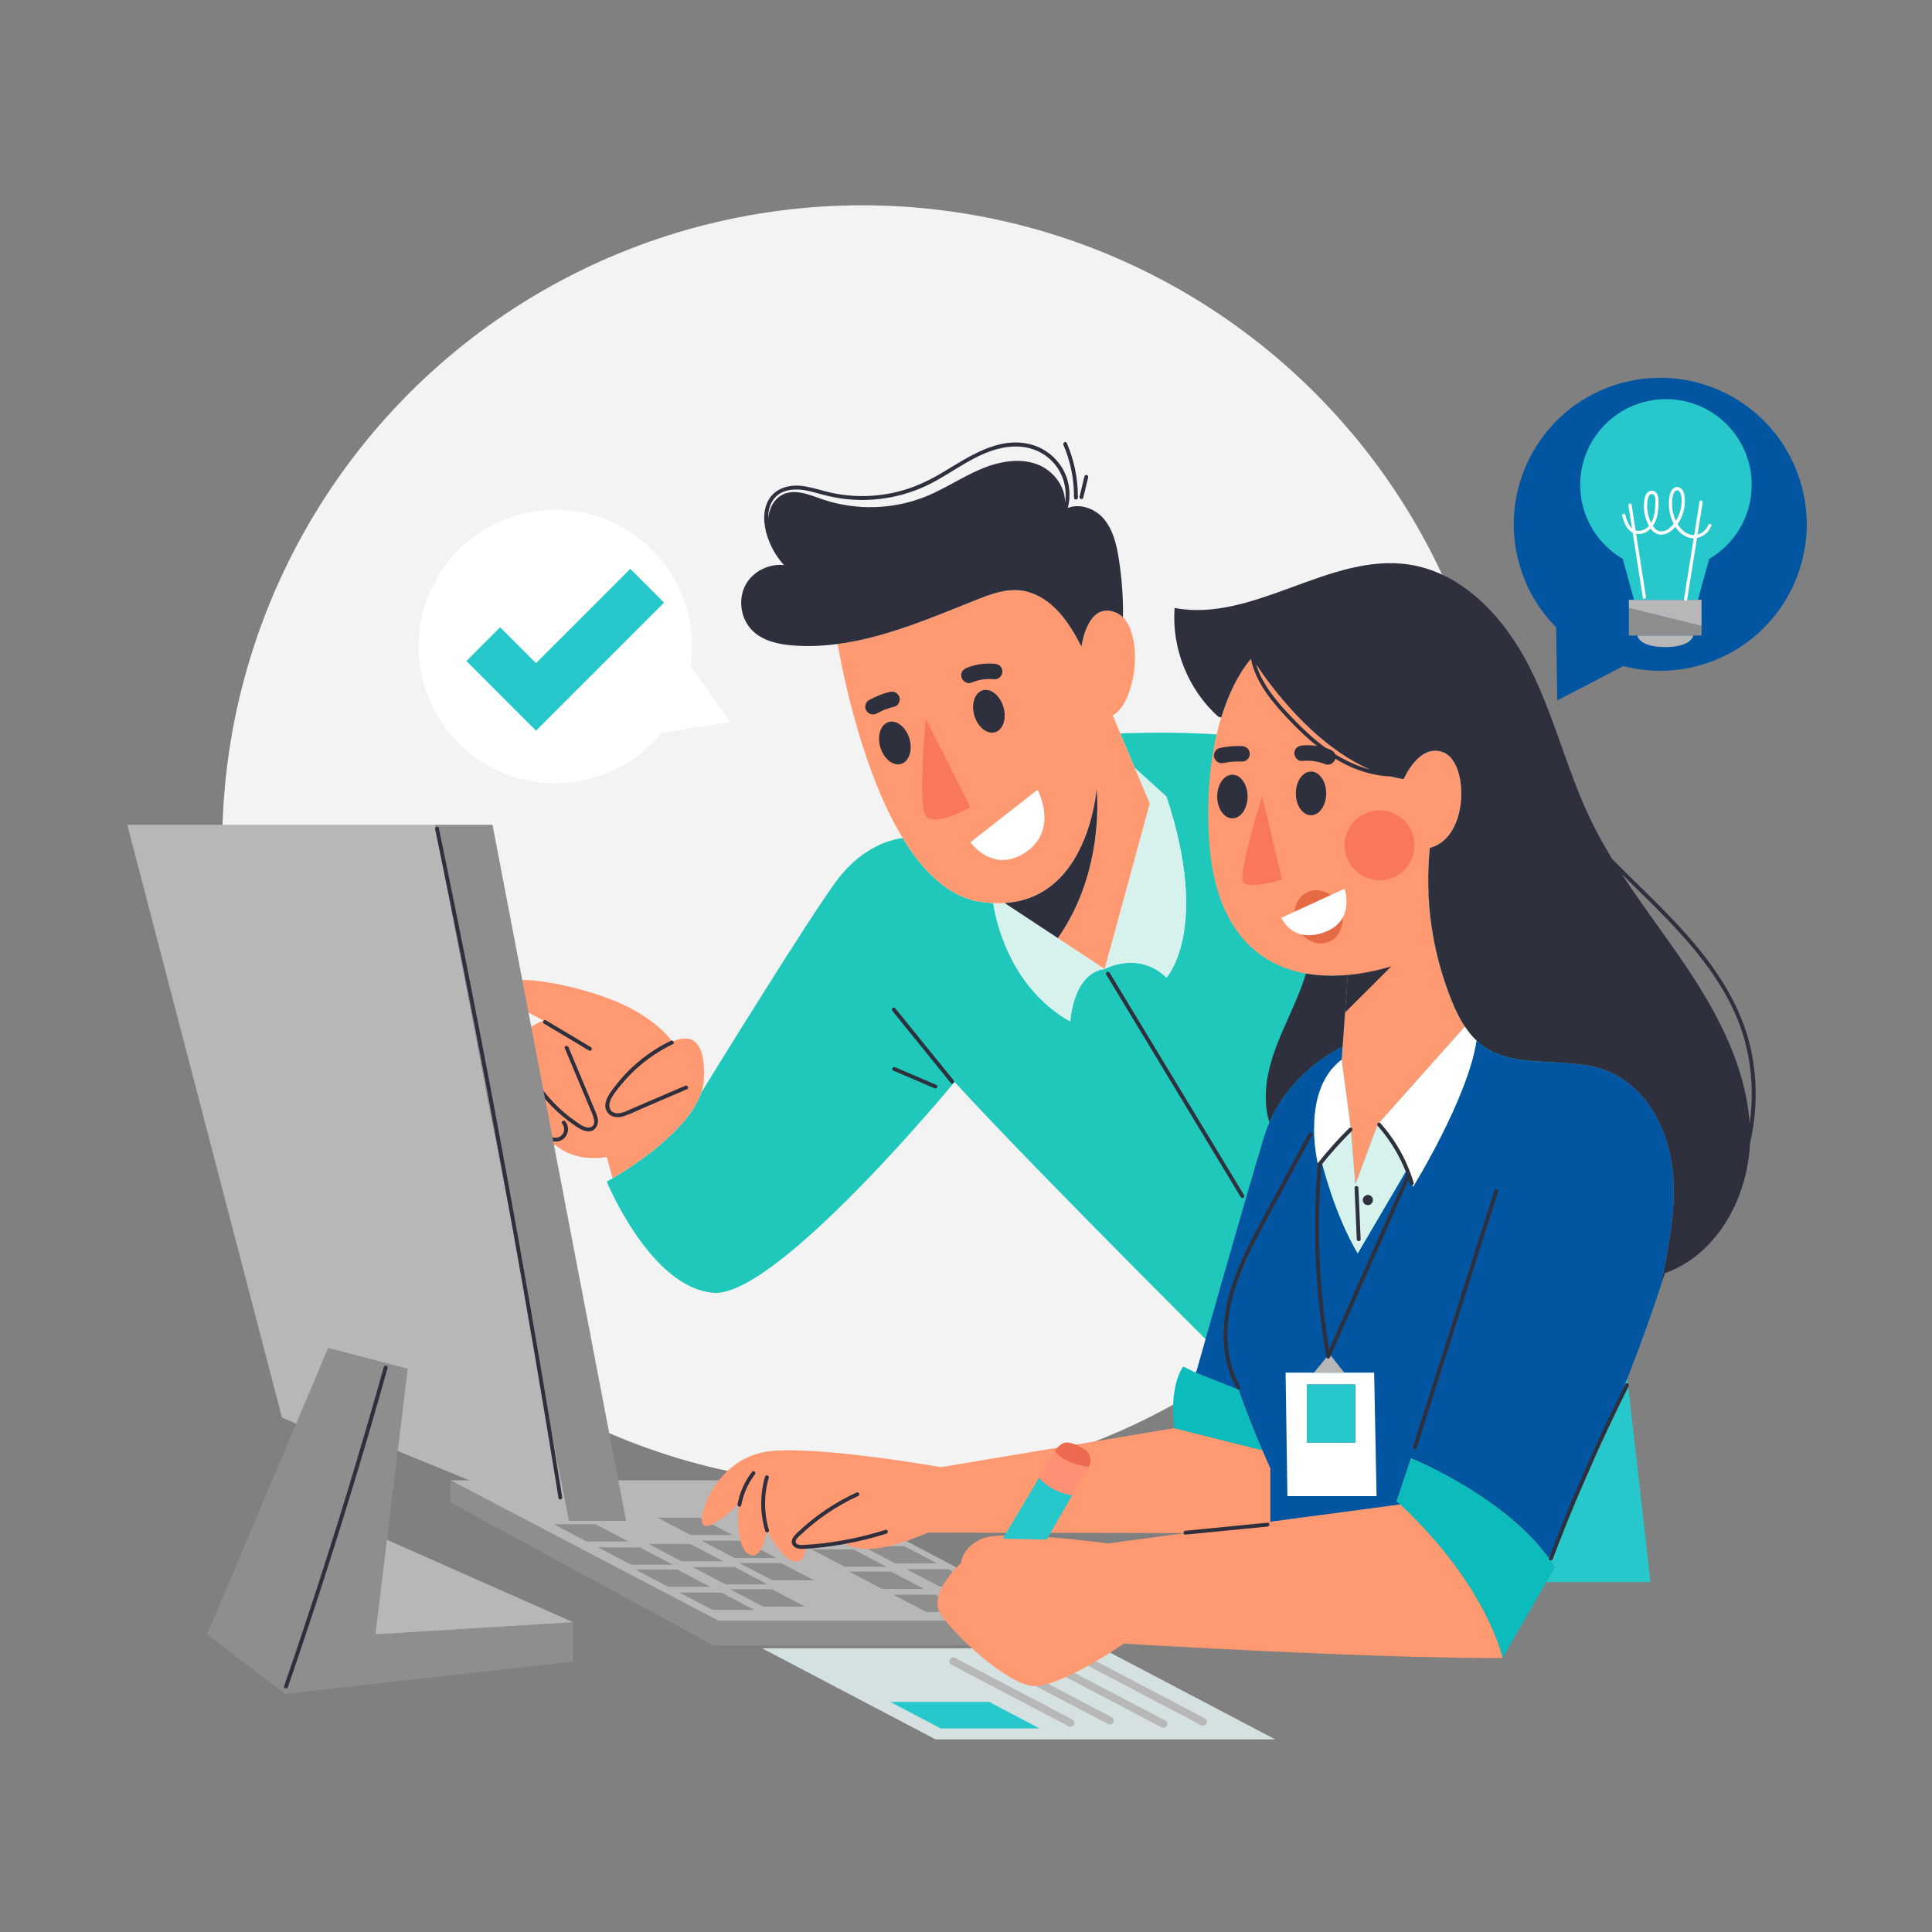 <svg xmlns="http://www.w3.org/2000/svg" xmlns:xlink="http://www.w3.org/1999/xlink" x="0px" y="0px" viewBox="0 0 500 500" style="enable-background:new 0 0 500 500;" xml:space="preserve"><rect x="0" y="0" width="500" height="500" fill="#808080" stroke="none"/><style type="text/css">	.st0{opacity:0;fill:none;}	.st1{fill:#F3F3F3;}	.st2{fill:#20C8BB;}	.st3{fill:#D7F2ED;}	.st4{fill:#2E303D;}	.st5{fill:#FF9971;}	.st6{fill:#FFFFFF;}	.st7{fill:#F9785A;}	.st8{fill:#8E8E8E;}	.st9{fill:#B7B7B7;}	.st10{fill:#D5E0E0;}	.st11{fill:#27C8CC;}	.st12{fill:#0255A1;}	.st13{fill:#E56B45;}	.st14{fill:#0CBCBC;}	.st15{fill:#ED694F;}	.st16{fill:#FF9076;}</style><g id="BACKGROUND">	<rect class="st0" width="500" height="500"></rect></g><g id="OBJECTS">	<circle class="st1" cx="223.14" cy="218.76" r="165.63"></circle>	<g>		<g>			<path class="st2" d="M247.05,280.01c0,0-46.17,56.03-62.5,54.57s-27.52-28.77-27.52-28.77s0.56-0.3,1.51-0.87    c4.78-2.82,19.48-12.16,22.92-22.13c3.33-5.41,27.55-44.68,34.92-54.7c7.93-10.77,17.26-11.19,17.26-11.19    c5.26,8.65,11.9,15.23,20.13,16.47c1.13,0.17,2.23,0.28,3.28,0.33c0.5,3.52,3.81,21.48,19.94,30.67c0,0,0.62-12.51,8.89-13.62    c0,0,8.76-4.8,15.99,2.22c0,0,11.46-12.3,0-46.84l-8.18-7.4l-0.01-0.01l-3.75-8.92c0,0,41.85-2.09,51.53,6.88    c9.68,8.96,71.6,90.9,71.6,90.9l-90.07,69.93C322.99,357.53,268.38,303.37,247.05,280.01z"></path>			<path class="st3" d="M301.87,206.15c11.46,34.54,0,46.84,0,46.84c-7.23-7.02-15.99-2.22-15.99-2.22l11.68-42.82l-3.87-9.2    L301.87,206.15z"></path>			<path class="st3" d="M273.77,242.78l12.11,7.99c-8.27,1.11-8.89,13.62-8.89,13.62c-16.13-9.19-19.44-27.15-19.94-30.67    c1.02,0.05,2.01,0.04,2.95-0.02L273.77,242.78z"></path>			<path class="st4" d="M246.77,279.56c-5.04-6.22-10.08-12.44-15.11-18.65c-0.41-0.5-1.11,0.21-0.71,0.71    c5.04,6.22,10.08,12.44,15.11,18.65C246.47,280.77,247.17,280.06,246.77,279.56z"></path>			<path class="st4" d="M242.36,280.79c-3.57-1.53-7.13-3.06-10.7-4.59c-0.59-0.25-1.1,0.61-0.5,0.86c3.57,1.53,7.13,3.06,10.7,4.59    C242.44,281.9,242.95,281.04,242.36,280.79z"></path>			<path class="st4" d="M321.97,309.31c-4.53-7.5-9.07-15-13.6-22.5c-4.51-7.47-9.03-14.93-13.54-22.4    c-2.56-4.23-5.12-8.46-7.67-12.69c-0.33-0.55-1.2-0.05-0.86,0.5c4.54,7.5,9.07,15,13.6,22.5c4.51,7.47,9.03,14.93,13.54,22.4    c2.56,4.23,5.12,8.46,7.67,12.69C321.44,310.36,322.31,309.86,321.97,309.31z"></path>		</g>		<g>			<path class="st5" d="M182.19,279.12c-0.05,1.23-0.3,2.46-0.73,3.69c-3.44,9.97-18.14,19.31-22.92,22.13l-1.51-5.53    c0,0-7.75,1.74-13.42-3.17c-0.15,0.29-0.39,0.55-0.67,0.73c-0.8,0.49-1.81,0.49-2.75,0.41c-4.25-0.38-8.39-2.01-11.76-4.64    c-1.99-1.55-3.78-3.56-4.33-6.02c-0.53-2.33,0.36-5.1,2.43-6.24c-0.08-0.37-0.13-0.75-0.15-1.13c-0.09-2.17,1.05-4.25,2.6-5.77    c1.43-1.42,3.2-2.43,4.97-3.39c0.02-0.09,0.04-0.17,0.06-0.25c0.43-1.54,1.53-2.82,2.81-3.77c1.16-0.86,2.48-1.48,3.8-2.08    c-6.41-3.3-12.56-6.96-11.94-8.6c1.25-3.33,14.38-2.15,27.66,2.5c13.27,4.66,17.61,11.6,17.61,11.6    C178.08,267.76,182.6,268.12,182.19,279.12z"></path>			<path class="st4" d="M177.33,281c-3.09,1.33-6.19,2.66-9.28,3.98c-1.57,0.67-3.13,1.34-4.7,2.02c-1.29,0.55-2.86,1.45-4.3,1.01    c-1.56-0.48-1.57-2.22-0.98-3.47c0.6-1.25,1.53-2.39,2.39-3.46c1.7-2.12,3.62-4.06,5.72-5.79c2.43-2,5.12-3.7,7.95-5.07    c0.58-0.28,0.07-1.14-0.5-0.86c-5.49,2.64-10.37,6.54-14.13,11.33c-1.47,1.87-4.24,5.17-2.03,7.51c1.01,1.07,2.62,1.07,3.93,0.67    c1.62-0.5,3.19-1.31,4.75-1.98c3.9-1.67,7.79-3.34,11.69-5.02C178.42,281.61,177.91,280.75,177.33,281z"></path>			<path class="st4" d="M152.93,271.01c-3.88-2.32-7.76-4.63-11.64-6.95c-0.55-0.33-1.06,0.53-0.5,0.86l11.64,6.95    C152.98,272.21,153.48,271.34,152.93,271.01z"></path>			<path class="st4" d="M154.74,289.75c-0.11-0.95-0.53-1.82-0.9-2.69c-0.4-0.96-0.8-1.91-1.2-2.87c-1.84-4.39-3.67-8.79-5.51-13.18    c-0.24-0.58-1.21-0.33-0.96,0.27c1.48,3.55,2.97,7.11,4.46,10.66c0.75,1.8,1.5,3.59,2.25,5.39c0.46,1.09,1.86,3.96-0.17,4.42    c-1.42,0.32-3.07-1.09-4.15-1.85c-1.24-0.87-2.43-1.83-3.55-2.86c-2.22-2.04-4.19-4.35-5.85-6.87c-1.87-2.85-3.34-5.95-4.35-9.21    c-0.19-0.61-1.15-0.35-0.96,0.27c1.95,6.31,5.59,12.06,10.46,16.53c1.18,1.08,2.44,2.09,3.75,3.02c1.24,0.88,2.74,2.04,4.34,2.02    C154.03,292.75,154.91,291.25,154.74,289.75z"></path>			<path class="st4" d="M146.34,290.27c-0.38-0.51-1.25-0.01-0.86,0.5c0.68,0.9,0.74,2.12-0.05,2.97c-0.79,0.85-1.96,0.86-2.96,0.41    c-1.03-0.45-1.92-1.21-2.8-1.9c-0.91-0.72-1.81-1.45-2.68-2.21c-3.48-3-6.68-6.32-9.57-9.9c-0.4-0.5-1.11,0.21-0.71,0.71    c2.65,3.29,5.57,6.35,8.73,9.16c1.54,1.37,3.13,2.68,4.78,3.91c1.45,1.08,3.34,2.12,5.12,1.14    C147.06,294.12,147.52,291.83,146.34,290.27z"></path>		</g>		<g>			<path class="st5" d="M297.56,207.95l-11.68,42.82l-12.11-7.99c12.46-17.7,10.03-38.72,10.03-38.72s-1.94,28.31-23.8,29.64    c-0.94,0.06-1.93,0.07-2.95,0.02c-1.05-0.05-2.15-0.16-3.28-0.33c-8.23-1.24-14.87-7.82-20.13-16.47    c-10.45-17.18-15.5-42.48-16.87-50.25c12.31-1.61,24.27-6.78,35.95-11.44c3.61-1.44,7.42-2.87,11.29-2.44    c3.96,0.43,7.51,2.79,10.17,5.76c2.33,2.61,4.07,5.67,5.71,8.76c0.46-2.82,2.37-11.28,8.77-8.84c0.74,0.28,1.4,0.73,1.97,1.3    c5.31,5.36,3.36,22-2.66,25.39l1.96,4.66l3.75,8.92l0.01,0.01L297.56,207.95z"></path>			<path class="st4" d="M283.8,204.06c0,0,2.43,21.02-10.03,38.72L260,233.7C281.86,232.37,283.8,204.06,283.8,204.06z"></path>			<path class="st4" d="M289.55,144.65c-0.59-3.76-1.51-7.67-4.02-10.53c-2.25-2.55-6.14-3.91-9.19-2.65    c0.87-3.36,0.45-7.03-1.27-10.06c-1.78-3.13-4.83-5.49-8.32-6.4c-8.48-2.21-16.22,3.37-23.11,7.44    c-3.68,2.18-7.52,3.92-11.7,4.91c-4.07,0.96-8.29,1.25-12.45,0.85c-2.11-0.2-4.2-0.6-6.25-1.15c-2.05-0.55-4.09-1.18-6.21-1.35    c-3.53-0.28-7.12,1.06-8.54,4.51c-1.32,3.21-0.64,6.96,0.64,10.07c0.9,2.18,2.19,4.2,3.76,5.95c-3.84-0.4-7.91,1.57-9.83,4.94    c-2.18,3.82-1.41,9.08,1.77,12.12c2.75,2.63,6.73,3.47,10.52,3.75c3.84,0.29,7.64,0.12,11.41-0.38    c12.31-1.61,24.27-6.78,35.95-11.44c3.61-1.44,7.42-2.87,11.29-2.44c3.96,0.43,7.51,2.79,10.17,5.76    c2.33,2.61,4.07,5.67,5.71,8.76c0.46-2.82,2.37-11.28,8.77-8.84c0.74,0.28,1.4,0.73,1.97,1.3    C290.7,154.72,290.34,149.65,289.55,144.65z M268.32,120.12c-4.78-1.72-10.14-0.6-14.8,1.42c-4.66,2.01-8.92,4.87-13.6,6.82    c-8.55,3.54-18.39,3.85-27.13,0.84c-3.24-1.12-6.78-2.68-9.93-1.34c-2.44,1.04-3.8,3.6-4.06,6.29c0-0.6,0.03-1.21,0.13-1.8    c0.27-1.6,0.98-3.13,2.25-4.17c1.38-1.13,3.24-1.52,4.98-1.5c2.06,0.01,4.06,0.6,6.04,1.14c1.92,0.53,3.85,0.97,5.83,1.23    c7.67,1.02,15.6-0.28,22.52-3.74c7.1-3.55,13.59-9.49,21.9-9.75c3.72-0.12,7.3,1.18,9.9,3.88c2.62,2.72,3.84,6.56,3.33,10.3    c-0.02,0.13-0.05,0.25-0.08,0.38C275.79,125.85,272.47,121.63,268.32,120.12z"></path>			<path class="st6" d="M268.51,204.4c0,0,5.56,10.16-2.92,16.06c-8.48,5.91-14.46-2.48-14.46-2.48L268.51,204.4z"></path>			<path class="st7" d="M239.6,185.99l11.53,22.94c0,0-9.38,5.28-11.53,2.22C237.44,208.09,239.6,185.99,239.6,185.99z"></path>			<path class="st4" d="M235.36,191.17c0.88,2.99-0.08,5.92-2.16,6.53c-2.08,0.61-4.48-1.31-5.37-4.31    c-0.88-2.99,0.08-5.92,2.16-6.53C232.07,186.25,234.47,188.18,235.36,191.17z"></path>			<path class="st4" d="M259.69,182.97c0.88,2.99-0.08,5.92-2.16,6.53s-4.48-1.31-5.37-4.31c-0.88-2.99,0.08-5.92,2.16-6.53    C256.4,178.04,258.8,179.97,259.69,182.97z"></path>			<path class="st4" d="M230.3,179.06c-1.89,0.45-3.72,1.19-5.43,2.14c-0.92,0.51-1.23,1.89-0.64,2.76    c0.64,0.93,1.77,1.19,2.76,0.64c0.42-0.23,0.86-0.44,1.29-0.65c1.02-0.44,2.07-0.79,3.15-1.05c1.02-0.24,1.69-1.5,1.35-2.48    C232.42,179.34,231.39,178.8,230.3,179.06z"></path>			<path class="st4" d="M258.8,172.33c-0.42-0.36-0.86-0.49-1.41-0.54c-2.42-0.23-4.95,0.14-7.2,1.06    c-0.51,0.21-0.92,0.47-1.19,0.96c-0.23,0.43-0.32,1.05-0.16,1.52c0.32,0.94,1.45,1.78,2.48,1.35c0.93-0.38,1.9-0.65,2.89-0.82    c1.08-0.14,2.17-0.18,3.25-0.07c0.48,0.05,1.1-0.29,1.42-0.63c0.33-0.35,0.57-0.92,0.54-1.41    C259.4,173.23,259.21,172.69,258.8,172.33z"></path>			<path class="st4" d="M276.08,114.65c-0.25-0.59-1.12-0.08-0.86,0.5c1.86,4.31,2.78,8.97,2.73,13.65c-0.01,0.64,0.99,0.64,1,0    C278.99,123.94,278.01,119.12,276.08,114.65z"></path>			<path class="st4" d="M280.66,123.27c-0.43,1.76-0.85,3.52-1.28,5.27c-0.15,0.63,0.81,0.89,0.96,0.27    c0.43-1.76,0.85-3.52,1.28-5.27C281.77,122.92,280.81,122.65,280.66,123.27z"></path>		</g>	</g>	<g>		<g>			<polygon class="st8" points="273.86,419.44 273.86,425.83 184.64,425.83 116.63,388.86 116.63,383.11 185.94,419.44    "></polygon>			<polygon class="st9" points="273.86,419.44 185.94,419.44 116.63,383.11 204.55,383.11    "></polygon>			<polygon class="st8" points="195.24,416.65 184.42,416.65 175.88,412.17 186.71,412.17    "></polygon>			<polygon class="st8" points="183.8,410.67 172.98,410.67 164.44,406.2 175.27,406.2    "></polygon>			<polygon class="st8" points="174.12,404.93 163.3,404.93 154.76,400.45 165.59,400.45    "></polygon>			<polygon class="st8" points="162.68,398.95 151.85,398.95 143.32,394.48 154.15,394.48    "></polygon>			<polygon class="st8" points="208.31,415.78 197.48,415.78 188.95,411.31 199.78,411.31    "></polygon>			<polygon class="st8" points="198.63,410.04 187.8,410.04 179.27,405.56 190.1,405.56    "></polygon>			<polygon class="st8" points="187.19,404.06 176.36,404.06 167.83,399.58 178.65,399.58    "></polygon>			<polygon class="st8" points="210.67,408.97 199.85,408.97 191.31,404.5 202.14,404.5    "></polygon>			<polygon class="st8" points="200.99,403.23 190.17,403.23 181.63,398.75 192.46,398.75    "></polygon>			<polygon class="st8" points="189.55,397.25 178.72,397.25 170.19,392.77 181.02,392.77    "></polygon>			<polygon class="st8" points="250.56,417.19 239.73,417.19 231.2,412.71 242.02,412.71    "></polygon>			<polygon class="st8" points="239.12,411.21 228.29,411.21 219.75,406.74 230.58,406.74    "></polygon>			<polygon class="st8" points="229.43,405.47 218.61,405.47 210.07,400.99 220.9,400.99    "></polygon>			<polygon class="st8" points="217.99,399.49 207.17,399.49 198.63,395.02 209.46,395.02    "></polygon>			<polygon class="st8" points="263.62,416.32 252.8,416.32 244.26,411.85 255.09,411.85    "></polygon>			<polygon class="st8" points="253.94,410.58 243.12,410.58 234.58,406.1 245.41,406.1    "></polygon>			<polygon class="st8" points="242.5,404.6 231.67,404.6 223.14,400.12 233.97,400.12    "></polygon>		</g>		<g>			<polygon class="st10" points="330.03,450.15 242.11,450.15 197.22,426.57 285.14,426.57    "></polygon>			<polygon class="st11" points="269.05,447.32 243.47,447.32 230.4,440.45 255.99,440.45    "></polygon>			<g>				<path class="st9" d="M277.04,446.88c-0.16,0-0.32-0.04-0.46-0.11l-30.34-15.94c-0.49-0.26-0.68-0.86-0.42-1.35     c0.26-0.49,0.86-0.67,1.35-0.42L277.51,445c0.49,0.26,0.68,0.86,0.42,1.35C277.75,446.69,277.4,446.88,277.04,446.88z"></path>			</g>			<g>				<path class="st9" d="M287.25,446.3c-0.16,0-0.32-0.04-0.46-0.11l-30.34-15.94c-0.49-0.26-0.68-0.86-0.42-1.35     c0.26-0.49,0.86-0.67,1.35-0.42l30.34,15.94c0.49,0.26,0.68,0.86,0.42,1.35C287.96,446.1,287.61,446.3,287.25,446.3z"></path>			</g>			<g>				<path class="st9" d="M301.13,447.18c-0.16,0-0.32-0.04-0.46-0.11l-30.34-15.94c-0.49-0.26-0.68-0.86-0.42-1.35     c0.26-0.49,0.86-0.67,1.35-0.42l30.34,15.94c0.49,0.26,0.68,0.86,0.42,1.35C301.83,446.98,301.49,447.18,301.13,447.18z"></path>			</g>			<g>				<path class="st9" d="M311.33,446.59c-0.16,0-0.32-0.04-0.46-0.11l-30.34-15.94c-0.49-0.26-0.68-0.86-0.42-1.35     c0.26-0.49,0.86-0.67,1.35-0.42l30.34,15.94c0.49,0.26,0.68,0.86,0.42,1.35C312.04,446.4,311.69,446.59,311.33,446.59z"></path>			</g>		</g>	</g>	<g>		<path class="st12" d="M403.01,181.28l17.11-8.91c6.82,1.79,14.23,1.69,21.44-0.69c19.88-6.57,30.67-28.01,24.1-47.89   c-6.57-19.88-28.01-30.67-47.89-24.1c-19.87,6.56-30.66,28.01-24.09,47.89c1.9,5.75,5.05,10.75,9.05,14.78L403.01,181.28z"></path>		<g>			<polygon class="st8" points="440.35,161.99 440.35,164.47 438.21,164.47 423.76,164.47 421.54,164.47 421.54,157.37    "></polygon>			<path class="st9" d="M423.76,164.47h14.45c0,0-0.34,2.99-7.27,2.99C424.02,167.46,423.76,164.47,423.76,164.47z"></path>			<polygon class="st9" points="440.35,155.23 440.35,161.99 421.54,157.37 421.54,155.23 422.88,155.23 439.42,155.23    "></polygon>			<path class="st11" d="M453.34,125.48c0,8.17-4.42,15.32-11.01,19.17l-2.91,10.58h-16.54l-2.9-10.58    c-6.59-3.85-11.02-11-11.02-19.17c0-12.25,9.94-22.18,22.19-22.18C443.41,103.3,453.34,113.23,453.34,125.48z"></path>			<path class="st6" d="M422.25,130.62c-0.08-0.53-0.89-0.3-0.81,0.22c1.24,7.95,2.48,15.9,3.72,23.85c0.08,0.53,0.89,0.3,0.81-0.22    C424.73,146.52,423.49,138.57,422.25,130.62z"></path>			<path class="st6" d="M439.84,129.82c-1.34,8.37-2.68,16.74-4.01,25.11c-0.08,0.53,0.72,0.75,0.81,0.22    c1.34-8.37,2.68-16.74,4.01-25.11C440.73,129.51,439.93,129.29,439.84,129.82z"></path>			<path class="st6" d="M442.1,135.86c-0.63,1.73-2.57,2.9-4.39,2.55c-1.54-0.3-2.72-1.44-3.53-2.76c0.75-1.08,1.29-2.34,1.57-3.51    c0.3-1.23,0.38-2.51,0.2-3.77c-0.14-0.96-0.58-2.18-1.69-2.32c-1.29-0.17-1.95,1.12-2.16,2.19c-0.27,1.37-0.27,2.79-0.02,4.16    c0.19,1.06,0.55,2.15,1.07,3.16c-0.11,0.14-0.22,0.27-0.34,0.4c-0.72,0.78-1.62,1.51-2.73,1.57c-1.05,0.06-1.79-0.6-2.33-1.42    c0.56-0.8,0.94-1.75,1.14-2.69c0.29-1.39,0.42-2.93,0.32-4.34c-0.07-1.1-0.83-2.39-2.12-2.02c-1.33,0.38-1.55,2-1.64,3.16    c-0.1,1.33,0.07,2.69,0.47,3.96c0.2,0.63,0.47,1.3,0.82,1.92c-0.54,0.63-1.25,1.09-2.16,1.24c-2.51,0.42-3.46-2.15-3.95-4.11    c-0.13-0.52-0.94-0.3-0.81,0.22c0.54,2.17,1.6,4.77,4.24,4.76c1.27,0,2.32-0.56,3.11-1.4c0.2,0.28,0.43,0.53,0.67,0.75    c0.96,0.86,2.26,1.01,3.45,0.53c0.88-0.36,1.65-0.97,2.3-1.72c0.77,1.17,1.81,2.14,3.13,2.64c2.46,0.93,5.27-0.48,6.15-2.92    C443.09,135.58,442.28,135.36,442.1,135.86z M426.37,129.62c0.08-0.53,0.18-1.17,0.6-1.55c0.51-0.46,1.09-0.16,1.31,0.41    c0.21,0.53,0.12,1.17,0.11,1.72c-0.02,0.59-0.04,1.18-0.1,1.76c-0.11,1.1-0.4,2.34-0.98,3.35    C426.44,133.57,426.1,131.54,426.37,129.62z M433.64,134.65c-0.9-1.99-1.19-4.39-0.66-6.53c0.12-0.48,0.35-1.06,0.87-1.22    c0.51-0.16,0.86,0.28,1.04,0.7c0.38,0.86,0.36,1.95,0.28,2.87c-0.12,1.52-0.64,3.03-1.47,4.32    C433.69,134.75,433.67,134.7,433.64,134.65z"></path>		</g>	</g>	<g>		<path class="st6" d="M189.01,186.88l-17.8,2.76c-4.15,5.12-9.78,9.14-16.51,11.33c-18.59,6.05-38.57-4.11-44.62-22.7   c-6.05-18.59,4.11-38.57,22.7-44.62c18.58-6.05,38.56,4.11,44.61,22.7c1.75,5.38,2.14,10.88,1.37,16.12L189.01,186.88z"></path>		<polygon class="st11" points="171.86,155.96 138.72,189.1 120.7,171.07 129.43,162.33 138.72,171.62 163.12,147.22   "></polygon>	</g>	<g>		<g>			<path class="st5" d="M379.11,265.68l-22.58,25.34l-5.77,15.57l-1.18-14.6l-2.37-17.79l0.24-3.29l1.35-18.59    c-3.75,0.35-7.4,0.25-10.83-0.37c-13.5-2.4-23.8-12.71-25.09-35.02c-0.79-13.59,0.89-23.83,3.16-31.21    c3.33-10.84,7.96-15.49,7.96-15.49s16.89,28.29,39.27,31.42c0,0,4.1-9.67,10.49-6.82c6.4,2.85,6.4,22.09-3.74,24.61    c-1.33,13.31,0.61,26.95,5.61,39.36C376.59,261.17,377.7,263.55,379.11,265.68z"></path>			<circle class="st7" cx="357.03" cy="218.76" r="9.05"></circle>			<path class="st4" d="M360.07,250.09l-11.98,11.96l0.71-9.73C352.48,251.99,356.27,251.22,360.07,250.09z"></path>			<path class="st4" d="M348.09,262.05l-0.64,8.86c0,0-12.98,5.82-18.93,19.57c-1.29-4.18-1.15-8.75-0.22-13.04    c1.05-4.8,3.03-9.33,5.03-13.8c1.71-3.83,3.45-7.68,4.64-11.69c3.43,0.62,7.08,0.72,10.83,0.37L348.09,262.05z"></path>			<path class="st7" d="M326.64,205.95l5.15,21.69c0,0-8.97,2.71-10.15,0.55C320.46,226.04,326.64,205.95,326.64,205.95z"></path>			<path class="st4" d="M452.86,270.4c-2.68-10.97-9.19-20.46-16.6-28.79c-6-6.74-12.67-12.84-19-19.27    c-1.98-3.23-3.84-6.53-5.49-9.95c-6.2-12.79-9.45-26.86-15.83-39.55c-6.39-12.7-17.1-24.52-31.14-26.71    c-20.62-3.22-40.3,15.06-60.81,11.21c-0.81,10.43,3.49,21.15,11.29,28.13l0.77,0.24c2.86-9.3,6.66-14.03,7.69-15.19    c1.23,6.14,5.5,11.19,9.72,15.65c4.93,5.22,10.49,10.07,17.23,12.76c2.91,1.16,6,1.88,9.13,2.01c1.14,0.29,2.29,0.54,3.46,0.7    c0,0,4.1-9.67,10.49-6.82c6.4,2.85,6.4,22.09-3.74,24.61c-1.33,13.31,0.61,26.95,5.61,39.36c0.96,2.37,2.07,4.75,3.48,6.88    c0.87,1.33,1.86,2.56,3.01,3.64v0.01c0.41,0.38,0.84,0.75,1.3,1.1c8.79,6.71,21.74,2.69,32.09,6.58    c9.58,3.6,15.52,13.68,17.08,23.8c1.57,10.12-0.47,20.41-2.49,30.45l0.18,0.06c0.2-0.6,0.39-1.21,0.58-1.81    c13.43-4.76,21.39-19.32,22.03-33.65C454.83,287.51,454.89,278.72,452.86,270.4z M343.02,193.5c-2.81-2.05-5.38-4.42-7.8-6.91    c-2.38-2.44-4.71-4.96-6.66-7.76c-1.47-2.11-2.71-4.4-3.45-6.85c3.45,5.22,14.68,20.81,29.5,27.19    C350.45,198.09,346.51,196.04,343.02,193.5z M452.81,290.82c-0.97-14.49-7.98-28.01-16.07-40.14    c-5.51-8.25-11.6-16.16-17.02-24.46c3.85,3.81,7.77,7.57,11.53,11.47c7.94,8.24,15.46,17.44,19.28,28.38    C453.3,273.98,453.98,282.54,452.81,290.82z"></path>			<path class="st4" d="M322.87,206.14c0,3.12-1.76,5.65-3.93,5.65c-2.17,0-3.93-2.53-3.93-5.65s1.76-5.65,3.93-5.65    C321.11,200.48,322.87,203.01,322.87,206.14z"></path>			<path class="st4" d="M343.22,205.33c0,3.12-1.76,5.65-3.93,5.65s-3.93-2.53-3.93-5.65c0-3.12,1.76-5.65,3.93-5.65    S343.22,202.2,343.22,205.33z"></path>			<path class="st4" d="M321.45,193.09c-1.95-0.1-3.91,0.09-5.81,0.51c-1.02,0.23-1.72,1.47-1.4,2.46c0.35,1.07,1.36,1.64,2.46,1.4    c0.47-0.1,0.95-0.18,1.42-0.25c1.1-0.13,2.21-0.17,3.32-0.11c1.05,0.06,2.05-0.96,2-2C323.4,193.95,322.57,193.15,321.45,193.09z    "></path>			<path class="st4" d="M345.38,194.88c-0.3-0.47-0.69-0.71-1.2-0.92c-2.26-0.91-4.79-1.27-7.21-1.02    c-0.54,0.06-1.01,0.19-1.41,0.59c-0.35,0.35-0.61,0.92-0.59,1.41c0.04,0.99,0.89,2.11,2,2c1-0.1,2-0.08,3,0.03    c1.08,0.17,2.13,0.44,3.14,0.85c0.45,0.18,1.14,0.03,1.54-0.2c0.41-0.24,0.81-0.72,0.92-1.2    C345.7,195.91,345.67,195.33,345.38,194.88z"></path>			<path class="st13" d="M346.9,234.98c1.45,3.58,0.09,7.51-3.04,8.78c-3.13,1.27-6.85-0.61-8.29-4.19    c-1.45-3.58-0.09-7.51,3.04-8.78C341.73,229.52,345.45,231.39,346.9,234.98z"></path>			<path class="st6" d="M347.98,230c0,0,2.99,8.55-5.63,11.4c-7.02,2.32-9.97-2.29-10.76-3.87L347.98,230z"></path>		</g>		<g>			<path class="st12" d="M430.1,331.26l0.18,0.06c-2.78,8.63-5.94,17.29-9.13,25.46v0.01c-9.86,25.24-20.02,45.83-20.33,46.44    c-9.74-13.45-27.88-22.38-33.77-25.03c-1.21-0.54-1.9-0.82-1.9-0.82l-3.71,11.12c0.31,0.29,0.63,0.58,0.93,0.86l-33.63,4.48    v-13.86c0,0-0.83-1.8-2.06-4.66c-1.68-3.9-4.11-9.78-6.14-15.7c-2.23-6.5-3.98-13.05-3.77-17.08    c0.56-10.38,23.3-50.41,23.3-50.41c0.03,5.77,1.31,10.43,1.31,10.43c0.1-0.62,0.33-1.28,0.67-1.95    c0.1,0.43,3.32,13.71,9.33,23.77l12.8-21.82c0.53,1.37,1.05,2.9,1.52,4.58c0,0,14.2-22.96,16.42-37.81    c0.41,0.38,0.84,0.75,1.3,1.1c8.79,6.71,21.74,2.69,32.09,6.58c9.58,3.6,15.52,13.68,17.08,23.8    C434.16,310.93,432.12,321.22,430.1,331.26z"></path>			<path class="st11" d="M421.15,356.79l5.99,52.65h-26.98l2.24-3.89c-0.49-0.79-1.02-1.56-1.58-2.32    C401.13,402.62,411.29,382.03,421.15,356.79z"></path>			<path class="st14" d="M400.82,403.23c0.56,0.76,1.09,1.53,1.58,2.32l-2.24,3.89l-11.29,19.65c0,0-3.97-18.67-26.5-39.73    c-0.3-0.28-0.62-0.57-0.93-0.86l3.71-11.12c0,0,0.69,0.28,1.9,0.82C372.94,380.85,391.08,389.78,400.82,403.23z"></path>			<path class="st5" d="M388.87,429.09c0,0-25.83,0.46-98.04-3.71c0,0-16.87,11.68-23.72,10.94c-6.86-0.74-20.39-13.44-23.73-18.72    c-3.33-5.28,5.38-13.16,5.38-13.16s0.09-3.98,5.56-6.3c2.44-1.03,9.13-0.89,15.81-0.42c8.32,0.6,16.62,1.72,16.62,1.72    l20.09-2.68l21.9-2.92l33.63-4.48C384.9,410.42,388.87,429.09,388.87,429.09z"></path>			<path class="st6" d="M382.12,269.32L382.12,269.32c-2.22,14.86-16.42,37.82-16.42,37.82c-0.47-1.68-0.99-3.21-1.52-4.58    c-3.43-8.88-7.65-11.54-7.65-11.54l22.58-25.34C379.98,267.01,380.97,268.24,382.12,269.32z"></path>			<path class="st3" d="M364.18,302.56l-12.8,21.82c-6.01-10.06-9.23-23.34-9.33-23.77c0-0.01,0-0.01,0-0.01    c2.01-4.06,7.53-8.61,7.53-8.61l1.18,14.6l5.77-15.57C356.53,291.02,360.75,293.68,364.18,302.56z"></path>			<path class="st6" d="M340.03,355.24h7.87h7.73l0.62,31.96h-23.07l-0.47-31.96H340.03z M350.75,373.32v-15.01h-12.54v15.01H350.75    z"></path>			<rect x="338.21" y="358.31" class="st11" width="12.54" height="15.01"></rect>			<path class="st6" d="M347.21,274.2l2.37,17.79c0,0-5.52,4.55-7.53,8.61c0,0,0,0,0,0.01c-0.34,0.67-0.57,1.33-0.67,1.95    c0,0-1.28-4.66-1.31-10.43C340.04,286,341.41,278.6,347.21,274.2z"></path>			<polygon class="st9" points="344.05,350.37 347.9,355.24 340.03,355.24    "></polygon>			<path class="st12" d="M328.52,290.48c5.95-13.75,18.93-19.57,18.93-19.57l-0.24,3.29c-5.8,4.4-7.17,11.8-7.14,17.93    c0,0-22.74,40.03-23.3,50.41c-0.21,4.03,1.54,10.58,3.77,17.08l-1.36,0.34l-9.76-4.74l0.31-0.63c0,0,12.42-44.02,17.42-60.42    C327.54,292.88,328,291.65,328.52,290.48z"></path>			<path class="st5" d="M328.74,379.98v13.86l-21.9,2.92l-66.65-0.14c-11.28,4.85-17.11,5.11-21.47,2.94    c-1.78,0.12-8.46,0.86-10.24,0.97c-0.17,1.92-0.76,3.63-2.35,3.63c-3.61,0-7.64-8.06-7.64-8.06s-1.11,8.06-4.73,6.12    c-3.61-1.95-2.64-12.98-2.64-12.98s-8.2,8.04-9.31,5.01c-1.11-3.04,4.31-17.47,17.79-18.72s43.92,4.17,43.92,4.17l60.37-10.1    l22.79,5.72C327.91,378.18,328.74,379.98,328.74,379.98z"></path>			<path class="st14" d="M326.68,375.32l-22.79-5.72c-1.4-11.21,2.32-15.94,2.32-15.94l3.21,1.56l11.12,4.4l0,0    C322.57,365.54,325,371.42,326.68,375.32z"></path>			<g>				<path class="st15" d="M280.81,375.2c1.43,0.98,1.82,2.94,0.95,4.44c-7.05-0.91-8.73-4.12-8.73-4.12     c0.58-0.98,1.73-2.14,2.86-2.2C277.27,373.26,279.07,374.01,280.81,375.2z"></path>				<path class="st16" d="M281.76,379.64l-4.26,7.35c-5.61-0.81-8.61-4.52-8.61-4.52l4.14-6.95     C273.03,375.52,274.71,378.73,281.76,379.64z"></path>				<path class="st11" d="M277.5,386.99l-6.64,11.46l-11.34-0.24l9.37-15.74C268.89,382.47,271.89,386.18,277.5,386.99z"></path>			</g>			<path class="st4" d="M386.76,308.06c-2.74,8.64-5.49,17.28-8.23,25.93c-2.73,8.6-5.46,17.21-8.2,25.81    c-1.55,4.88-3.1,9.75-4.65,14.63c-0.2,0.61,0.77,0.88,0.96,0.27c2.74-8.64,5.49-17.28,8.23-25.93c2.73-8.6,5.46-17.21,8.2-25.81    c1.55-4.88,3.1-9.75,4.65-14.63C387.91,307.71,386.95,307.45,386.76,308.06z"></path>			<path class="st4" d="M420.65,358.21c-5.75,11.43-11.03,23.1-15.83,34.96c-1.35,3.35-2.67,6.71-3.94,10.08    c-0.23,0.6,0.74,0.86,0.96,0.27c4.49-11.89,9.47-23.6,14.92-35.08c1.55-3.26,3.13-6.5,4.75-9.73    C421.81,358.14,420.94,357.63,420.65,358.21z"></path>			<path class="st4" d="M338.71,293.29c-4.76,8.82-9.63,17.58-14.24,26.47c-4.17,8.02-7.84,16.62-7.81,25.82    c0.02,4.78,1.06,9.56,3.43,13.74c0.32,0.56,1.18,0.06,0.86-0.5c-4.32-7.6-3.93-16.86-1.44-24.99c1.34-4.39,3.26-8.56,5.35-12.64    c2.18-4.26,4.5-8.44,6.77-12.65c2.65-4.91,5.3-9.83,7.95-14.74C339.88,293.22,339.01,292.72,338.71,293.29z"></path>			<path class="st4" d="M364.13,303.72c-5.4,12.22-10.81,24.44-16.21,36.66c-1.32,2.98-2.63,5.96-3.95,8.93    c-2.02-12.18-2.89-24.55-2.55-36.89c0.1-3.66,0.31-7.32,0.61-10.98c0.05-0.64-0.95-0.64-1,0c-1.09,12.99-0.87,26.08,0.66,39.02    c0.42,3.54,0.94,7.07,1.55,10.58c0,0.09,0.02,0.18,0.06,0.25c0.05,0.16,0.17,0.25,0.31,0.28c0.2,0.08,0.43,0.04,0.54-0.22    c0-0.01,0.01-0.02,0.01-0.02c0.03-0.05,0.06-0.1,0.07-0.16c5.38-12.16,10.75-24.32,16.13-36.48c1.54-3.49,3.09-6.98,4.63-10.48    C365.25,303.65,364.39,303.14,364.13,303.72z"></path>			<path class="st4" d="M328.04,394.08c-7.09,0.69-14.18,1.39-21.27,2.08c-0.63,0.06-0.64,1.06,0,1c7.09-0.69,14.18-1.39,21.27-2.08    C328.67,395.01,328.68,394.01,328.04,394.08z"></path>			<path class="st4" d="M229.15,395.93c-5.96,1.89-12.12,3.14-18.35,3.7c-0.71,0.06-1.43,0.12-2.15,0.16    c-0.6,0.04-1.22,0.11-1.82-0.01c-0.46-0.09-0.97-0.31-0.93-0.86c0.04-0.68,0.91-1.32,1.36-1.75c2.05-1.94,4.25-3.73,6.58-5.33    c2.63-1.81,5.42-3.39,8.32-4.72c0.58-0.27,0.08-1.13-0.5-0.86c-5.65,2.6-10.85,6.13-15.34,10.43c-0.84,0.81-1.94,2-1.14,3.22    c0.58,0.87,1.81,0.97,2.76,0.93c3.38-0.14,6.77-0.58,10.11-1.16c3.85-0.67,7.65-1.6,11.37-2.78    C230.03,396.7,229.77,395.74,229.15,395.93z"></path>			<path class="st4" d="M199,395.97c-1.32-4.42-1.33-9.11-0.05-13.54c0.18-0.62-0.78-0.88-0.96-0.27    c-1.33,4.59-1.32,9.49,0.05,14.07C198.22,396.85,199.18,396.59,199,395.97z"></path>			<path class="st4" d="M195.24,380.81c-0.26-0.15-0.52-0.03-0.68,0.18c-1.86,2.43-3.13,5.29-3.69,8.3    c-0.12,0.63,0.85,0.9,0.96,0.27c0.55-2.94,1.77-5.69,3.59-8.07C195.58,381.28,195.45,380.94,195.24,380.81z"></path>			<path class="st4" d="M349.17,291.96c-2.89,2.86-5.6,5.89-8.12,9.08c-0.39,0.5,0.31,1.21,0.71,0.71c2.52-3.19,5.23-6.22,8.12-9.08    C350.34,292.21,349.63,291.5,349.17,291.96z"></path>			<path class="st4" d="M365.86,306.11c-1.7-5.71-4.64-10.98-8.61-15.43c-0.43-0.48-1.13,0.23-0.71,0.71    c3.85,4.31,6.71,9.44,8.35,14.98C365.07,306.99,366.04,306.73,365.86,306.11z"></path>			<path class="st4" d="M351.56,307.42c-0.03-0.64-1.03-0.64-1,0c0.19,4.43,0.38,8.87,0.57,13.3c0.03,0.64,1.03,0.64,1,0    C351.94,316.29,351.75,311.85,351.56,307.42z"></path>			<path class="st4" d="M355.18,309.97c-0.28-0.57-1.02-0.88-1.61-0.65c-0.18,0.07-0.34,0.18-0.48,0.31    c-0.02,0.01-0.04,0.02-0.05,0.04c-0.03,0.03-0.04,0.08-0.07,0.11c-0.05,0.06-0.11,0.1-0.14,0.17c-0.02,0.04-0.02,0.08-0.03,0.11    c-0.01,0.03-0.02,0.07-0.03,0.1c-0.04,0.12-0.07,0.25-0.07,0.37c0,0.01-0.01,0.03-0.01,0.04c0,0.04,0.02,0.07,0.02,0.1    c0.01,0.08,0,0.16,0.02,0.24c0.01,0.03,0.03,0.06,0.04,0.09c0.02,0.06,0.05,0.11,0.08,0.17c0.05,0.09,0.09,0.17,0.16,0.25    c0.01,0.02,0.02,0.04,0.03,0.06c0.03,0.04,0.08,0.06,0.12,0.09c0.05,0.04,0.09,0.1,0.14,0.13c0.02,0.01,0.05,0.01,0.07,0.03    c0.06,0.03,0.13,0.05,0.2,0.07c0.08,0.03,0.16,0.06,0.25,0.07c0.32,0.05,0.65-0.01,0.9-0.2c0.26-0.19,0.46-0.45,0.55-0.77    C355.36,310.6,355.32,310.27,355.18,309.97z"></path>		</g>	</g>	<g>		<polygon class="st8" points="100.13,398.49 97.16,422.97 148.31,419.82 148.31,430.02 73.81,438.36 53.61,422.97 76.65,368.44    84.93,348.84 105.5,354.22 102.92,375.53   "></polygon>		<polygon class="st8" points="127.46,213.46 162.03,393.6 147.2,393.6 112.45,213.46   "></polygon>		<polygon class="st9" points="148.31,419.82 97.16,422.97 100.13,398.49   "></polygon>		<polygon class="st9" points="112.45,213.46 147.2,393.6 102.92,375.53 105.5,354.22 84.93,348.84 76.65,368.44 72.98,366.88    32.94,213.46   "></polygon>		<path class="st4" d="M139.9,353.57c-1.92-11.28-3.89-22.55-5.9-33.81c-2.03-11.32-4.11-22.62-6.24-33.92   c-2.12-11.24-4.29-22.47-6.51-33.7c-2.22-11.22-4.49-22.44-6.81-33.64c-0.29-1.4-0.58-2.8-0.87-4.2c-0.13-0.63-1.1-0.36-0.96,0.27   c2.33,11.2,4.61,22.41,6.85,33.63c2.23,11.22,4.41,22.45,6.55,33.69c2.14,11.3,4.23,22.6,6.27,33.92   c2.03,11.26,4.01,22.53,5.94,33.8c1.93,11.28,3.81,22.56,5.64,33.85c0.23,1.41,0.46,2.82,0.68,4.24c0.1,0.63,1.07,0.36,0.96-0.27   C143.69,376.13,141.82,364.85,139.9,353.57z"></path>		<path class="st4" d="M99.33,353.79c-3.04,10.84-6.21,21.65-9.49,32.43c-3.28,10.73-6.68,21.43-10.2,32.08   c-1.99,6.03-4.02,12.04-6.09,18.04c-0.21,0.61,0.76,0.87,0.96,0.27c3.67-10.65,7.22-21.34,10.65-32.07   c3.41-10.69,6.71-21.42,9.88-32.18c1.79-6.09,3.55-12.19,5.26-18.3C100.46,353.43,99.5,353.17,99.33,353.79z"></path>	</g></g></svg>